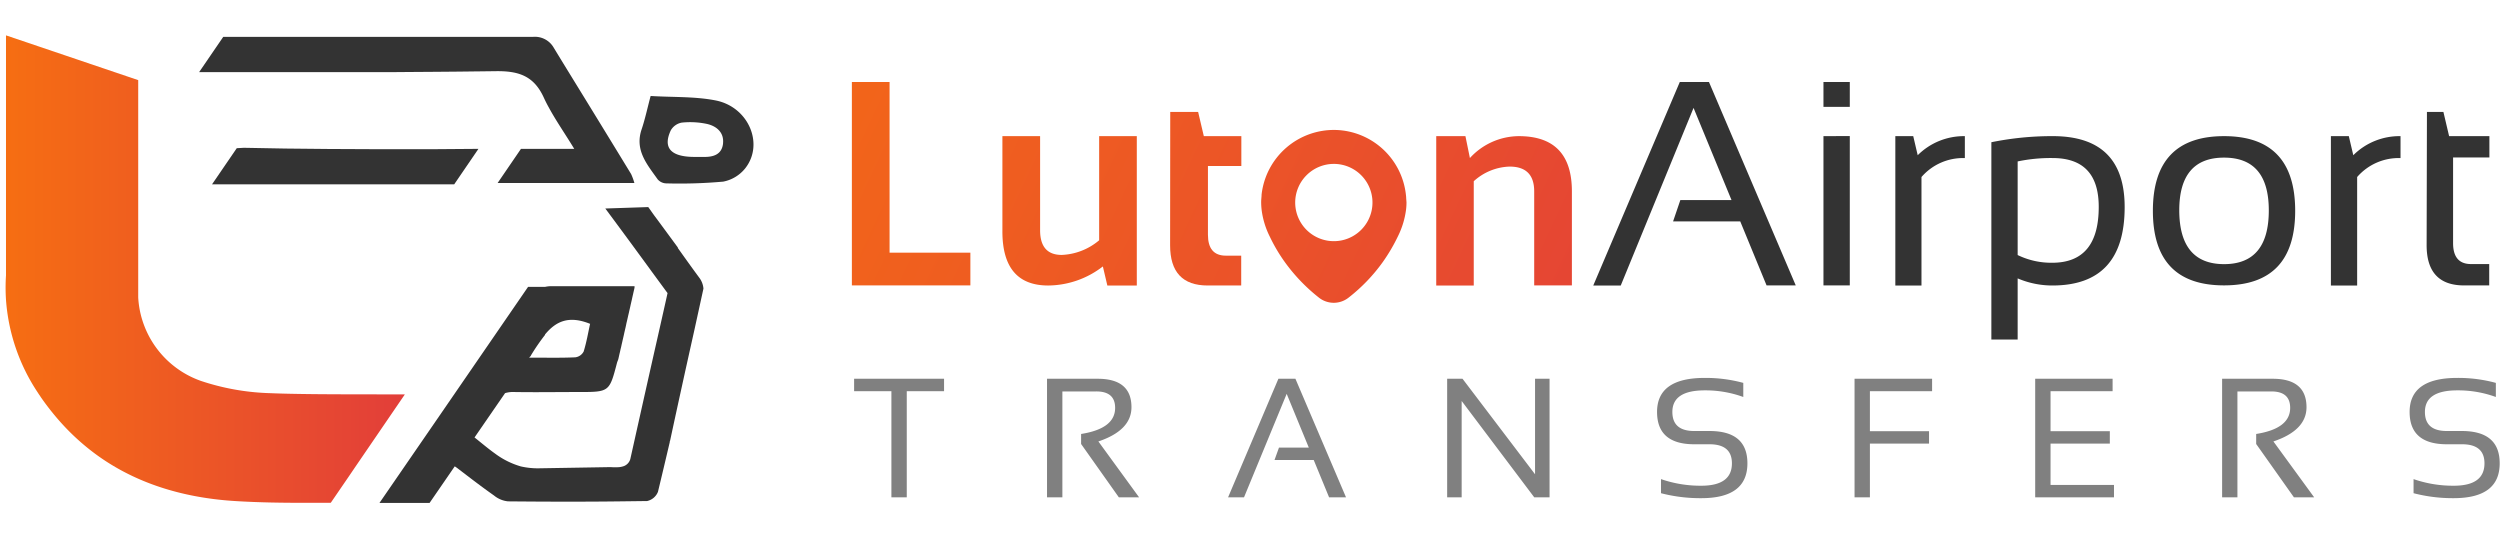 <svg width="260" height="56" viewBox="0 0 227 43" fill="none" xmlns="http://www.w3.org/2000/svg"><g clip-path="url(#a)"><path d="m36.758 32.868-4.537 6.639-.524.772-1.626 2.374-.045.057h-2.297c-1.907 0-4.155-.02-6.403-.162-5.094-.317-9.431-1.814-12.895-4.448a21 21 0 0 1-3.098-2.898 24 24 0 0 1-1.59-2.033l-.08-.122c-.086-.126-.167-.244-.244-.366a17.4 17.4 0 0 1-2.875-8.407 17 17 0 0 1 0-2.207V.265L12.55 4.33v19.737a8.54 8.54 0 0 0 5.692 7.573 21.7 21.7 0 0 0 6.293 1.114c2.207.094 5.691.106 8.504.106z" fill="url(#b)"/><path d="m43.442 10.57-2.199 3.22H19.254l2.244-3.28q.646-.059 1.293-.025 1.549.036 3.106.057c2.06.033 5.752.053 7.817.057h5.927z" fill="#333"/><path d="M80.773 4.497v15.501h7.337v2.972H77.35V4.497z" fill="url(#c)"/><path d="M103.222 9.416v13.562h-2.675l-.407-1.732a8.2 8.2 0 0 1-4.96 1.732q-4.167 0-4.162-4.923V9.416h3.423v8.537q0 2.248 1.963 2.248a5.6 5.6 0 0 0 3.399-1.33V9.417z" fill="url(#d)"/><path d="M106.258 7.22h2.533l.516 2.196h3.407v2.711h-3.033v6.24q0 1.9 1.626 1.9h1.395v2.71h-3.045q-3.415 0-3.411-3.658z" fill="url(#e)"/><path d="M127.681 15.042c0-.13-.02-.26-.036-.406a6.6 6.6 0 0 0-6.346-5.781 6.61 6.61 0 0 0-6.748 5.878c0 .191-.033.407-.037.594q-.004.408.045.813a7.5 7.5 0 0 0 .744 2.41q.571 1.201 1.345 2.281a16 16 0 0 0 3.066 3.212 2.17 2.17 0 0 0 2.752.024 15.6 15.6 0 0 0 3.085-3.211 16 16 0 0 0 1.399-2.383 7.6 7.6 0 0 0 .723-2.41q.037-.318.037-.638zm-6.593-3.106a3.507 3.507 0 0 1 3.47 4.168 3.51 3.51 0 0 1-2.735 2.776 3.51 3.51 0 0 1-4.219-3.407 3.514 3.514 0 0 1 3.484-3.537" fill="url(#f)"/><path d="M130.41 22.978V9.416h2.651l.406 1.988a6.06 6.06 0 0 1 4.444-1.988q4.817 0 4.817 5.012v8.538h-3.423v-8.538q0-2.25-2.236-2.248a5.05 5.05 0 0 0-3.252 1.33v9.468z" fill="url(#g)"/><path d="M147.164 22.978h-2.496l7.858-18.48h2.647l7.882 18.472h-2.65l-2.391-5.814h-6.098l.659-1.935h4.647l-3.448-8.37zm20.797-18.481v2.26h-2.391v-2.26zm0 4.91V22.97h-2.391V9.416zm4.135 13.571V9.416h1.626l.406 1.732a5.94 5.94 0 0 1 4.281-1.732v1.992a4.99 4.99 0 0 0-3.939 1.72v9.854zm8.72-13.01a27.6 27.6 0 0 1 5.578-.553q6.525 0 6.525 6.444 0 7.118-6.562 7.118a8 8 0 0 1-3.154-.646v5.553h-2.387zm2.387 10.244a7 7 0 0 0 3.138.7q4.228 0 4.224-5.078 0-4.43-4.195-4.43a14.6 14.6 0 0 0-3.167.308zm12.279-4.015q0-6.78 6.46-6.781t6.46 6.78q0 6.77-6.46 6.77t-6.46-6.77m6.46 4.842q4.065 0 4.065-4.879 0-4.793-4.065-4.793t-4.065 4.793q.013 4.882 4.081 4.879zm9.704 1.94V9.416h1.627l.406 1.732a5.94 5.94 0 0 1 4.289-1.732v1.992a4.99 4.99 0 0 0-3.939 1.72v9.854zm8.72-15.758h1.496l.517 2.196h3.658v1.935h-3.297v7.781c0 1.268.549 1.898 1.627 1.898h1.654v1.94h-2.276q-3.411 0-3.407-3.66z" fill="#333"/><path d="M85.72 31.445v1.13h-3.386v9.635h-1.395v-9.635h-3.386v-1.13zm9.35 10.765V31.445h4.594q3.073 0 3.073 2.582 0 2.097-3.004 3.11l3.696 5.073h-1.838l-3.427-4.842v-.91q3.093-.488 3.09-2.37 0-1.497-1.72-1.492h-3.07v9.614zm17.887 0h-1.447l4.569-10.765h1.545l4.594 10.765h-1.537l-1.394-3.386h-3.562l.407-1.13h2.707l-2.008-4.879zm18.445 0V31.445h1.395l6.585 8.672v-8.672h1.318V42.21h-1.391l-6.59-8.748v8.748zm19.417-.373v-1.28c1.176.407 2.413.61 3.658.6q2.781 0 2.781-2.032 0-1.731-2.033-1.732h-1.386q-3.378 0-3.378-2.935 0-3.09 4.329-3.09c1.182-.009 2.36.143 3.501.452v1.28a10 10 0 0 0-3.501-.601q-2.939 0-2.939 1.96 0 1.731 1.988 1.731h1.386q3.44 0 3.44 2.935 0 3.159-4.171 3.163a14.2 14.2 0 0 1-3.675-.451m24.615-10.392v1.13h-5.647v3.63h5.37v1.127h-5.37v4.878h-1.394V31.445zm16.39 0v1.13h-5.635v3.63h5.383v1.127h-5.383v3.752h5.761v1.13h-7.155V31.445zm9.944 10.765V31.445h4.593q3.066 0 3.07 2.582 0 2.097-3.005 3.11l3.7 5.073h-1.838l-3.427-4.842v-.91q3.086-.488 3.086-2.37c0-.996-.569-1.492-1.716-1.492h-3.073v9.614zm17.383-.373v-1.28c1.176.407 2.413.61 3.658.6q2.781 0 2.781-2.032 0-1.731-2.033-1.732h-1.386q-3.378 0-3.378-2.935 0-3.09 4.325-3.09a13 13 0 0 1 3.505.452v1.28a10 10 0 0 0-3.505-.601q-2.935 0-2.935 1.96 0 1.731 1.988 1.731h1.362q3.44 0 3.439 2.935 0 3.159-4.171 3.163a14.2 14.2 0 0 1-3.65-.451" fill="gray"/><path d="M61.548 19.575v-.049c-.93-1.264-1.813-2.467-2.073-2.813l-.057-.077c-.187-.256-.366-.52-.557-.78l-3.899.13a732 732 0 0 1 2.248 3.04l1.818 2.48.048.07a1 1 0 0 1 .065.089l1.472 2.004-.134.606c-.476 2.126-.951 4.228-1.085 4.809-.57 2.529-1.557 6.94-2.163 9.659a.97.97 0 0 1-.565.626q-.198.072-.407.098-.406.035-.813 0l-6.545.11h-.175a7 7 0 0 1-1.43-.171 7.3 7.3 0 0 1-2.334-1.159c-.647-.46-1.248-.976-1.874-1.472l2.772-4.024c.263-.08.538-.115.813-.102 1.951.033 3.907 0 5.862 0 2.797 0 2.797 0 3.492-2.659.033-.121.098-.24.126-.365l.078-.35c.024-.114.057-.228.081-.346s.053-.235.081-.345.05-.24.078-.35.052-.236.08-.353c.03-.118.054-.236.082-.354s.049-.232.077-.35c.029-.118.053-.235.082-.35q.04-.17.077-.361c.024-.126.057-.236.081-.35.025-.114.057-.244.081-.362l.086-.361q.038-.182.081-.358c.029-.118.053-.248.081-.366l.086-.37q.04-.189.081-.366l.086-.382q.043-.178.085-.374v-.098a.1.1 0 0 0 0-.036h-7.391a2.7 2.7 0 0 0-.723.057H47.95l-8.228 11.968-5.265 7.65h4.55l2.284-3.32q.127.08.256.178c1.093.838 2.187 1.68 3.313 2.472.36.296.8.48 1.264.529 3.423.032 6.846.044 10.27 0l2.365-.029a1.38 1.38 0 0 0 .984-.837q.545-2.265 1.073-4.52c0-.042 0-.082.029-.123.585-2.728 1.43-6.577 1.943-8.874l.272-1.22.813-3.716a1.9 1.9 0 0 0-.374-.983c-.65-.878-1.3-1.79-1.95-2.7M48.202 29.36v-.024a19 19 0 0 1 1.284-1.87v-.04c.944-1.135 2.09-1.777 4.094-.968-.175.788-.321 1.67-.585 2.516a1 1 0 0 1-.76.525c-1.322.06-2.647.028-4.192.028zM43.348 3.537l1.626-.02c2.098-.033 3.492.406 4.403 2.398q.214.47.471.927c.663 1.22 1.488 2.399 2.293 3.728h-4.838l-2.118 3.098h12.416a5.4 5.4 0 0 0-.297-.813 2675 2675 0 0 0-5.46-8.912q-.78-1.267-1.557-2.544a1.97 1.97 0 0 0-1.914-.996H20.269l-2.19 3.203h17.325c2.643-.024 5.293-.032 7.944-.07m21.64 2.639c-1.894-.374-3.874-.28-5.91-.406-.297 1.11-.5 2.081-.814 3.016-.654 1.902.496 3.2 1.452 4.553a1.06 1.06 0 0 0 .756.366q2.604.074 5.2-.159a3.38 3.38 0 0 0 2.004-1.22c1.715-2.194.3-5.556-2.688-6.15m.667 3.887c-.102 1.04-.906 1.264-1.805 1.24h-.784c-2.147 0-2.903-.814-2.16-2.411a1.45 1.45 0 0 1 .997-.704 7.3 7.3 0 0 1 2.317.126c.842.2 1.529.765 1.431 1.749z" fill="#333"/></g><defs><linearGradient id="b" x1=".5" y1="21.502" x2="36.758" y2="21.502" gradientUnits="userSpaceOnUse"><stop stop-color="#F66E12"/><stop offset="1" stop-color="#E23E3A"/></linearGradient><linearGradient id="c" x1="56.446" y1="3.16" x2="149.724" y2="46.809" gradientUnits="userSpaceOnUse"><stop stop-color="#F66E12"/><stop offset="1" stop-color="#E23E3A"/></linearGradient><linearGradient id="d" x1="59.016" y1="-2.333" x2="152.294" y2="41.32" gradientUnits="userSpaceOnUse"><stop stop-color="#F66E12"/><stop offset="1" stop-color="#E23E3A"/></linearGradient><linearGradient id="e" x1="61.252" y1="-7.109" x2="154.529" y2="36.54" gradientUnits="userSpaceOnUse"><stop stop-color="#F66E12"/><stop offset="1" stop-color="#E23E3A"/></linearGradient><linearGradient id="f" x1="62.95" y1="-10.74" x2="156.228" y2="32.909" gradientUnits="userSpaceOnUse"><stop stop-color="#F66E12"/><stop offset="1" stop-color="#E23E3A"/></linearGradient><linearGradient id="g" x1="65.54" y1="-16.268" x2="158.814" y2="27.381" gradientUnits="userSpaceOnUse"><stop stop-color="#F66E12"/><stop offset="1" stop-color="#E23E3A"/></linearGradient><clipPath id="a"><path fill="#fff" d="M.5.265h226.481v42.47H.5z"/></clipPath></defs></svg>